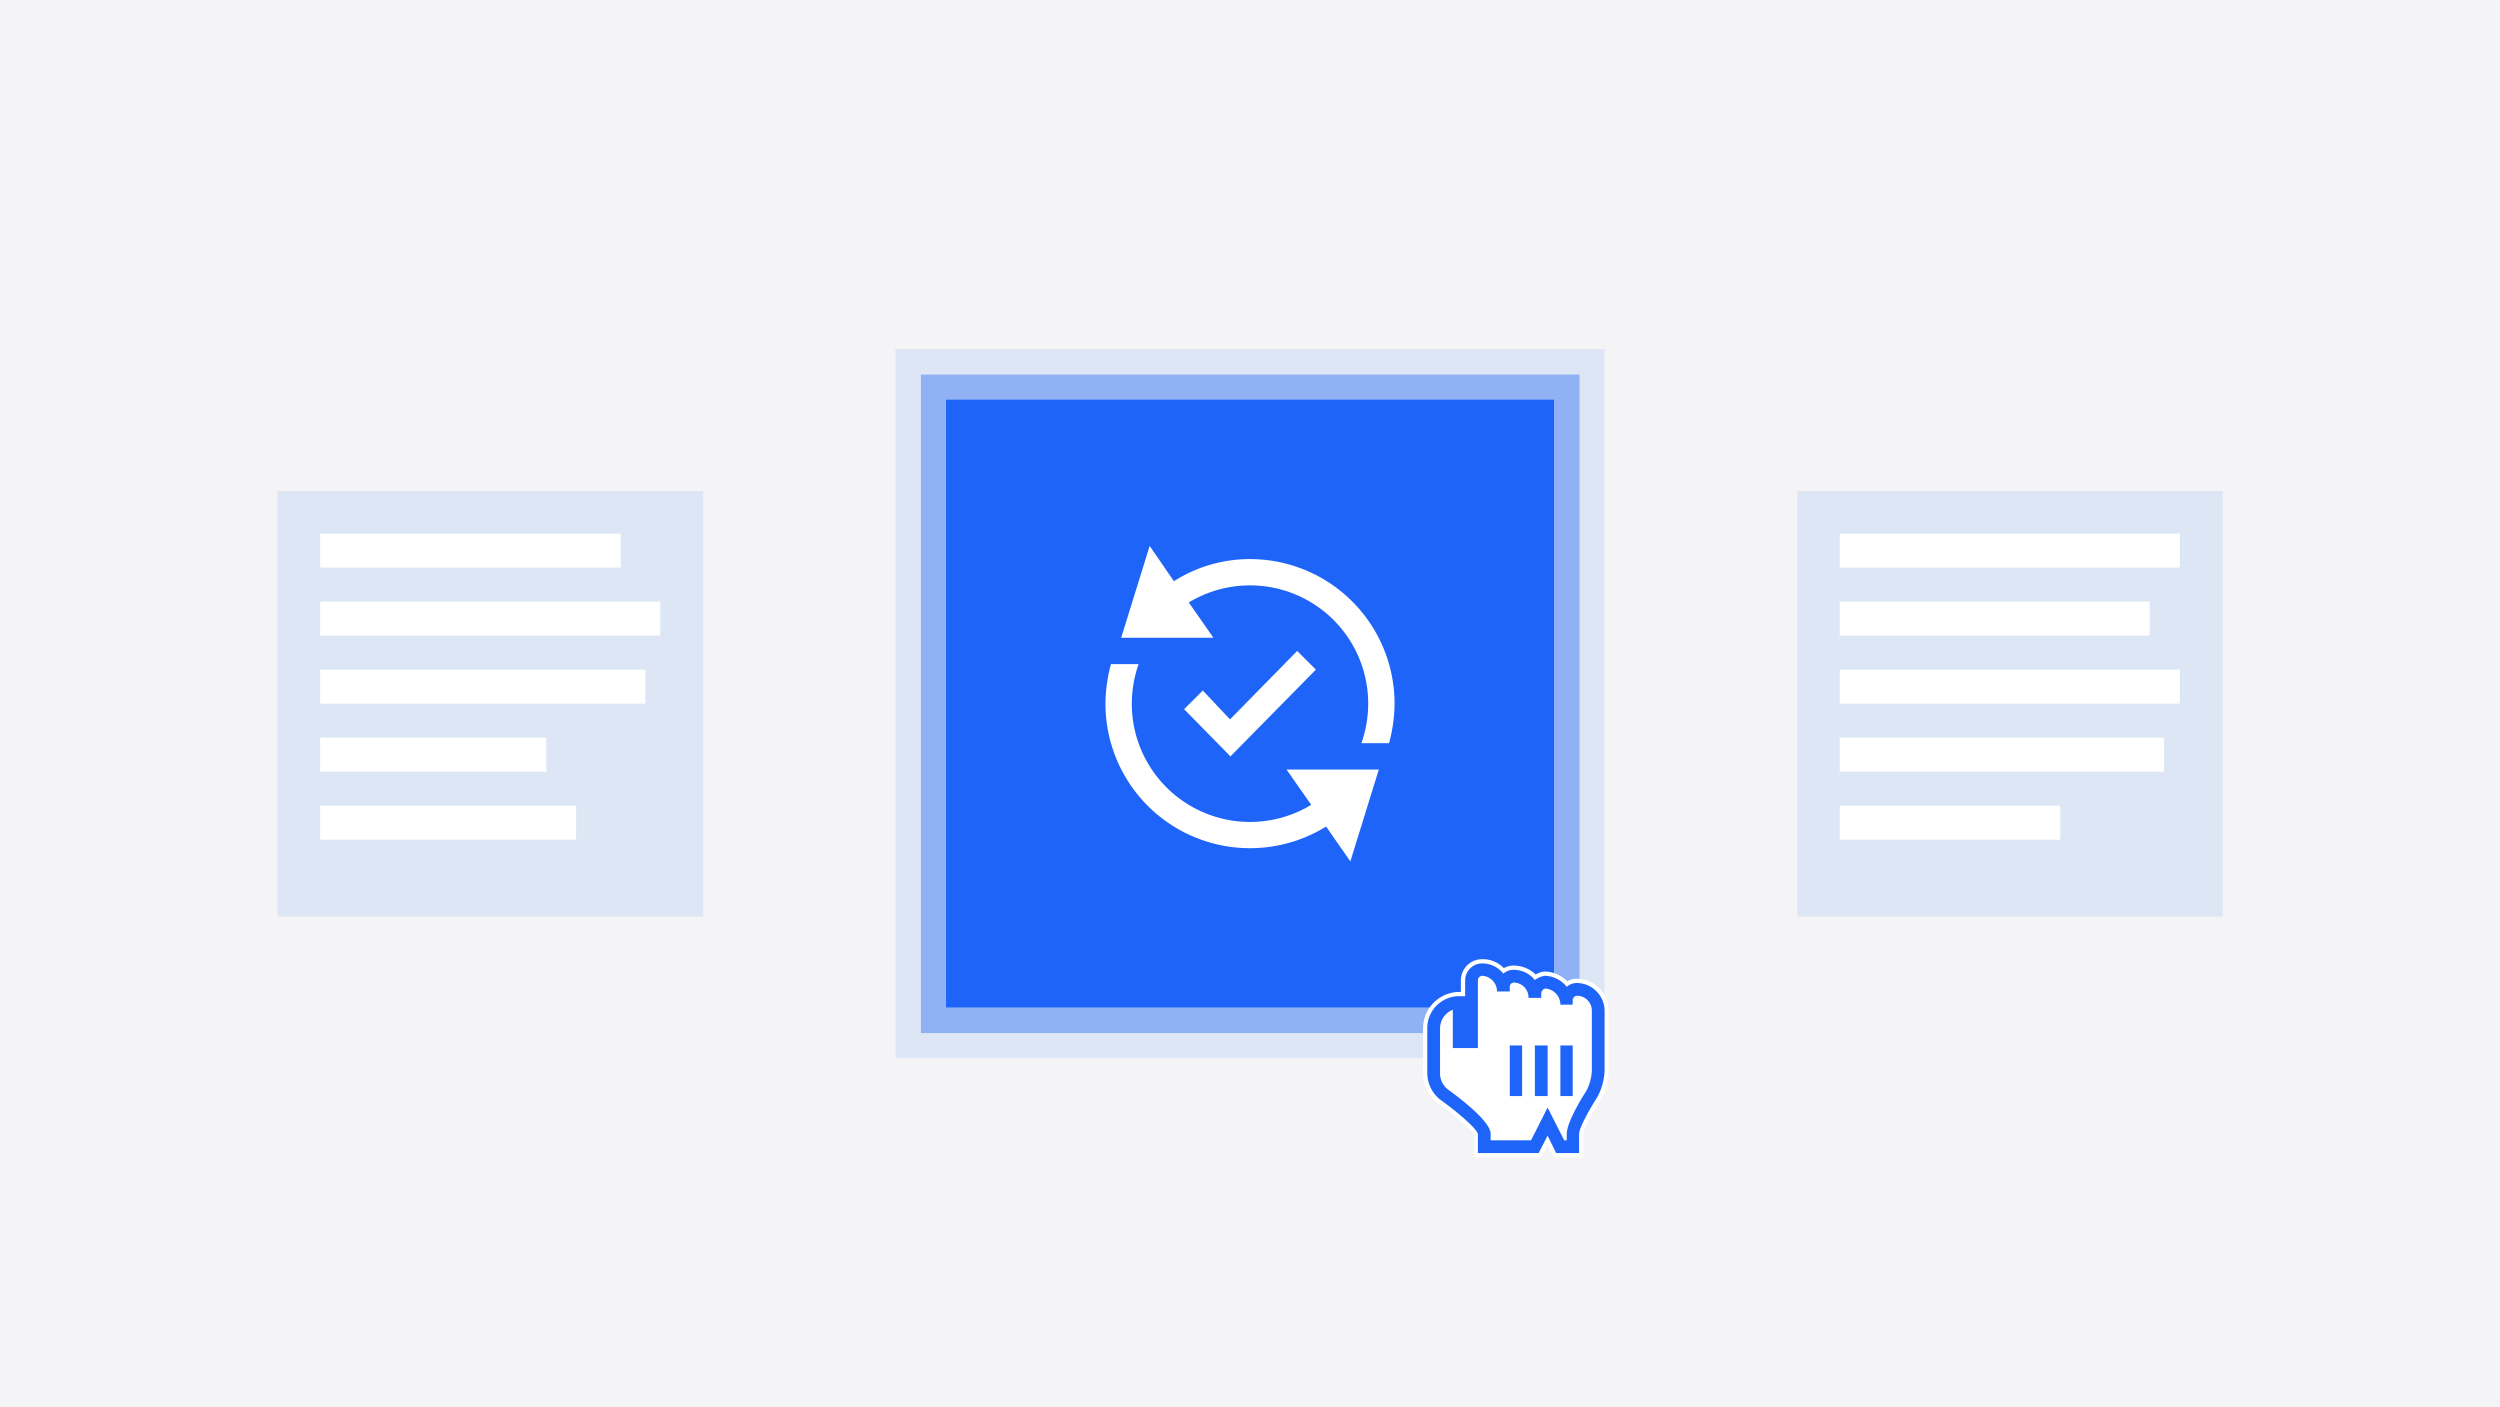 <svg id="Vrstva_1" data-name="Vrstva 1" xmlns="http://www.w3.org/2000/svg" viewBox="0 0 588 331"><defs><style>.cls-2{fill:#dce6f4}.cls-3{fill:#fff}.cls-5{fill:#1e64f9}</style></defs><path fill="#f4f4f6" d="M0 0h588v331H0z"/><path class="cls-2" d="M422.7 115.5h100.1v100.07H422.7z"/><path class="cls-3" d="M432.7 125.5h80v8h-80zm0 16h72.9v8h-72.9zm0 16h80v8h-80zm0 16H509v8h-76.3zm0 16h51.9v8h-51.9z"/><path class="cls-2" d="M65.3 115.5h100.1v100.07H65.3z"/><path class="cls-3" d="M75.3 125.5H146v8H75.3zm0 16h80v8h-80zm0 16h76.5v8H75.3zm0 16h53.2v8H75.3zm0 16h60.2v8H75.3z"/><path class="cls-2" d="M210.6 82.1h166.8v166.78H210.6z"/><path opacity=".4" fill="#1e64f9" d="M216.6 88.1h154.9v154.87H216.6z"/><path class="cls-5" d="M222.5 94h143v142.95h-143z"/><path d="M367 269.7l-3-5.9-3 5.9h-11.9v-3c0-2.5-9.5-9.3-9.5-9.3a6.8 6.8 0 01-2.4-4.7v-10.8a6 6 0 015.9-6.1v9.2h3v-14.4a2.6 2.6 0 012.5-2.6 5.1 5.1 0 015 5.2v-1a2.5 2.5 0 012.4-2.6 5 5 0 015 5.1v-1a2.7 2.7 0 012.5-2.7 5.3 5.3 0 015 5.3v-1a2.5 2.5 0 012.4-2.6 5 5 0 015 5.1v14.1a12.1 12.1 0 01-1.6 5.5s-4.4 6.8-4.4 9.3v3z" fill-rule="evenodd" fill="#fff"/><path class="cls-5" d="M365.7 271.7l-1.7-3.5-1.8 3.5h-15.1v-5c-.3-.8-3.8-4.2-8.7-7.7a8.2 8.2 0 01-3.2-6.3v-10.8a8 8 0 017.9-8.1h1v-3.2a4.5 4.5 0 014.5-4.5 7.2 7.2 0 015.1 2.2 3.9 3.9 0 012.3-.7 6.9 6.9 0 015.1 2.2 5.8 5.8 0 012.2-.8 7.9 7.9 0 015.3 2.4 3.9 3.9 0 012.3-.7 7 7 0 017 7.1v14.1a13.6 13.6 0 01-1.9 6.5c-2.2 3.4-4.1 7.3-4.1 8.3v5zm-5.9-4l4.2-8.4 4 8v-.6c0-2.9 3.6-8.7 4.7-10.4a11.6 11.6 0 001.2-4.4v-14.1a3 3 0 00-3-3.1.5.5 0 00-.5.5v1.6h-3.9v-.5a3.3 3.3 0 00-3.1-3.3.8.8 0 00-.4.7v1.5h-4v-.5a3 3 0 00-3-3.1c-.2 0-.4.2-.4.6v1.5h-4v-.5a3.1 3.1 0 00-3-3.2.6.6 0 00-.5.6V247h-6.9v-8.7a4.1 4.1 0 00-2 3.6v10.8a4.3 4.3 0 001.6 3.1c4.7 3.4 10.3 8 10.3 10.9v1zm6.7-9.4v-12.9h3.9v12.9zm-6 0v-12.9h4v12.9zm-5.9 0v-12.9h3.9v12.9z"/><path class="cls-3" d="M348.6 226.6a6.4 6.4 0 015 2.4 3.6 3.6 0 012.4-.9 6.4 6.4 0 015 2.4 5.1 5.1 0 012.4-1 6.9 6.9 0 015.1 2.6 3.6 3.6 0 012.4-.9 6.6 6.6 0 016.5 6.6v14.1a14.3 14.3 0 01-1.8 6.3c-2 3.1-4.2 7.2-4.2 8.5v4.5H366l-2-4.1-2.1 4.1h-14.3v-4.5c-.2-1.1-4.3-4.8-8.9-8.1a8 8 0 01-3-5.9v-10.8a7.5 7.5 0 017.4-7.6h1.5v-3.7a4 4 0 014-4m-6.9 19.9v-9a4.7 4.7 0 00-3 4.4v10.8a4.8 4.8 0 001.8 3.5c3.7 2.7 10.1 7.7 10.1 10.5v1.5h9.5l3.9-7.7 3.9 7.7h.6v-1.5c0-2.8 3.8-8.9 4.6-10.1a11.4 11.4 0 001.3-4.7v-14.1a3.5 3.5 0 00-3.5-3.6 1.1 1.1 0 00-1 1v1.1H367a3.8 3.8 0 00-3.6-3.8 1.3 1.3 0 00-.9 1.2v1h-3a3.5 3.5 0 00-3.5-3.6 1 1 0 00-.9 1.1v1h-3a3.7 3.7 0 00-3.5-3.7 1.1 1.1 0 00-1 1.1v15.9h-5.9m28.2-.6v11.9H367v-11.9h2.9m-5.9 0v11.9h-3v-11.9h3m-6 0v11.9h-2.9v-11.9h2.9m-9.4-20.3a5 5 0 00-5 5v2.7h-.5a8.6 8.6 0 00-8.4 8.6v10.8a8.8 8.8 0 003.4 6.7c4.6 3.3 8 6.5 8.5 7.4v5.4h15.9l.3-.5 1.2-2.4 1.2 2.4.2.5h7v-5.5c0-.8 1.8-4.5 4.1-8a15.1 15.1 0 001.9-6.8v-14.1a7.6 7.6 0 00-7.5-7.6 4.6 4.6 0 00-2.3.6 7.6 7.6 0 00-5.2-2.3h-.1a4.8 4.8 0 00-2.1.7 7.6 7.6 0 00-5.2-2.1 4.9 4.9 0 00-2.3.6 6.9 6.9 0 00-5.1-2.1zm-7.9 21.9h7.9v-16.9a2.6 2.6 0 012.5 2.7v1h5v-2a2.5 2.5 0 012.4 2.6v1h5v-2.2a2.8 2.8 0 012.4 2.8v1h4.9v-2.1h.1a2.5 2.5 0 012.4 2.6v14.1a10.6 10.6 0 01-1.2 4.2l-1.3 2.1v-13.5H366v13.9h4.6a30.1 30.1 0 00-3 6.7l-2.7-5.5-.6-1.2h.7v-13.9h-5v13.9h3.7l-.6 1.2-3.6 7.2h-7.9v-.5c0-2.5-3.6-6.3-10.6-11.3a4.6 4.6 0 01-1.3-2.7v-10.8a3.5 3.5 0 011-2.5v8.1zm18.3-2.6h-4.9v13.9h4.9v-13.9zm-31-79.4a36 36 0 01-1.3 9.3h-6.5a28.4 28.4 0 001.6-9.3 27.8 27.8 0 00-42.2-23.8l5.8 8.3h-21.7l6.7-21.6 5.7 8.3a33.2 33.2 0 0117.9-5.2 34 34 0 0134 34zm-19.6 23.8a27.8 27.8 0 01-42.2-23.8 28.4 28.4 0 011.6-9.3h-6.5a36 36 0 00-1.3 9.3 34 34 0 0051.9 28.9l5.7 8.2 6.7-21.6h-21.7zm1.1-31.8l-4.4-4.4-15.8 16.1-6.4-6.8-4.4 4.4 10.9 11.1z"/></svg>